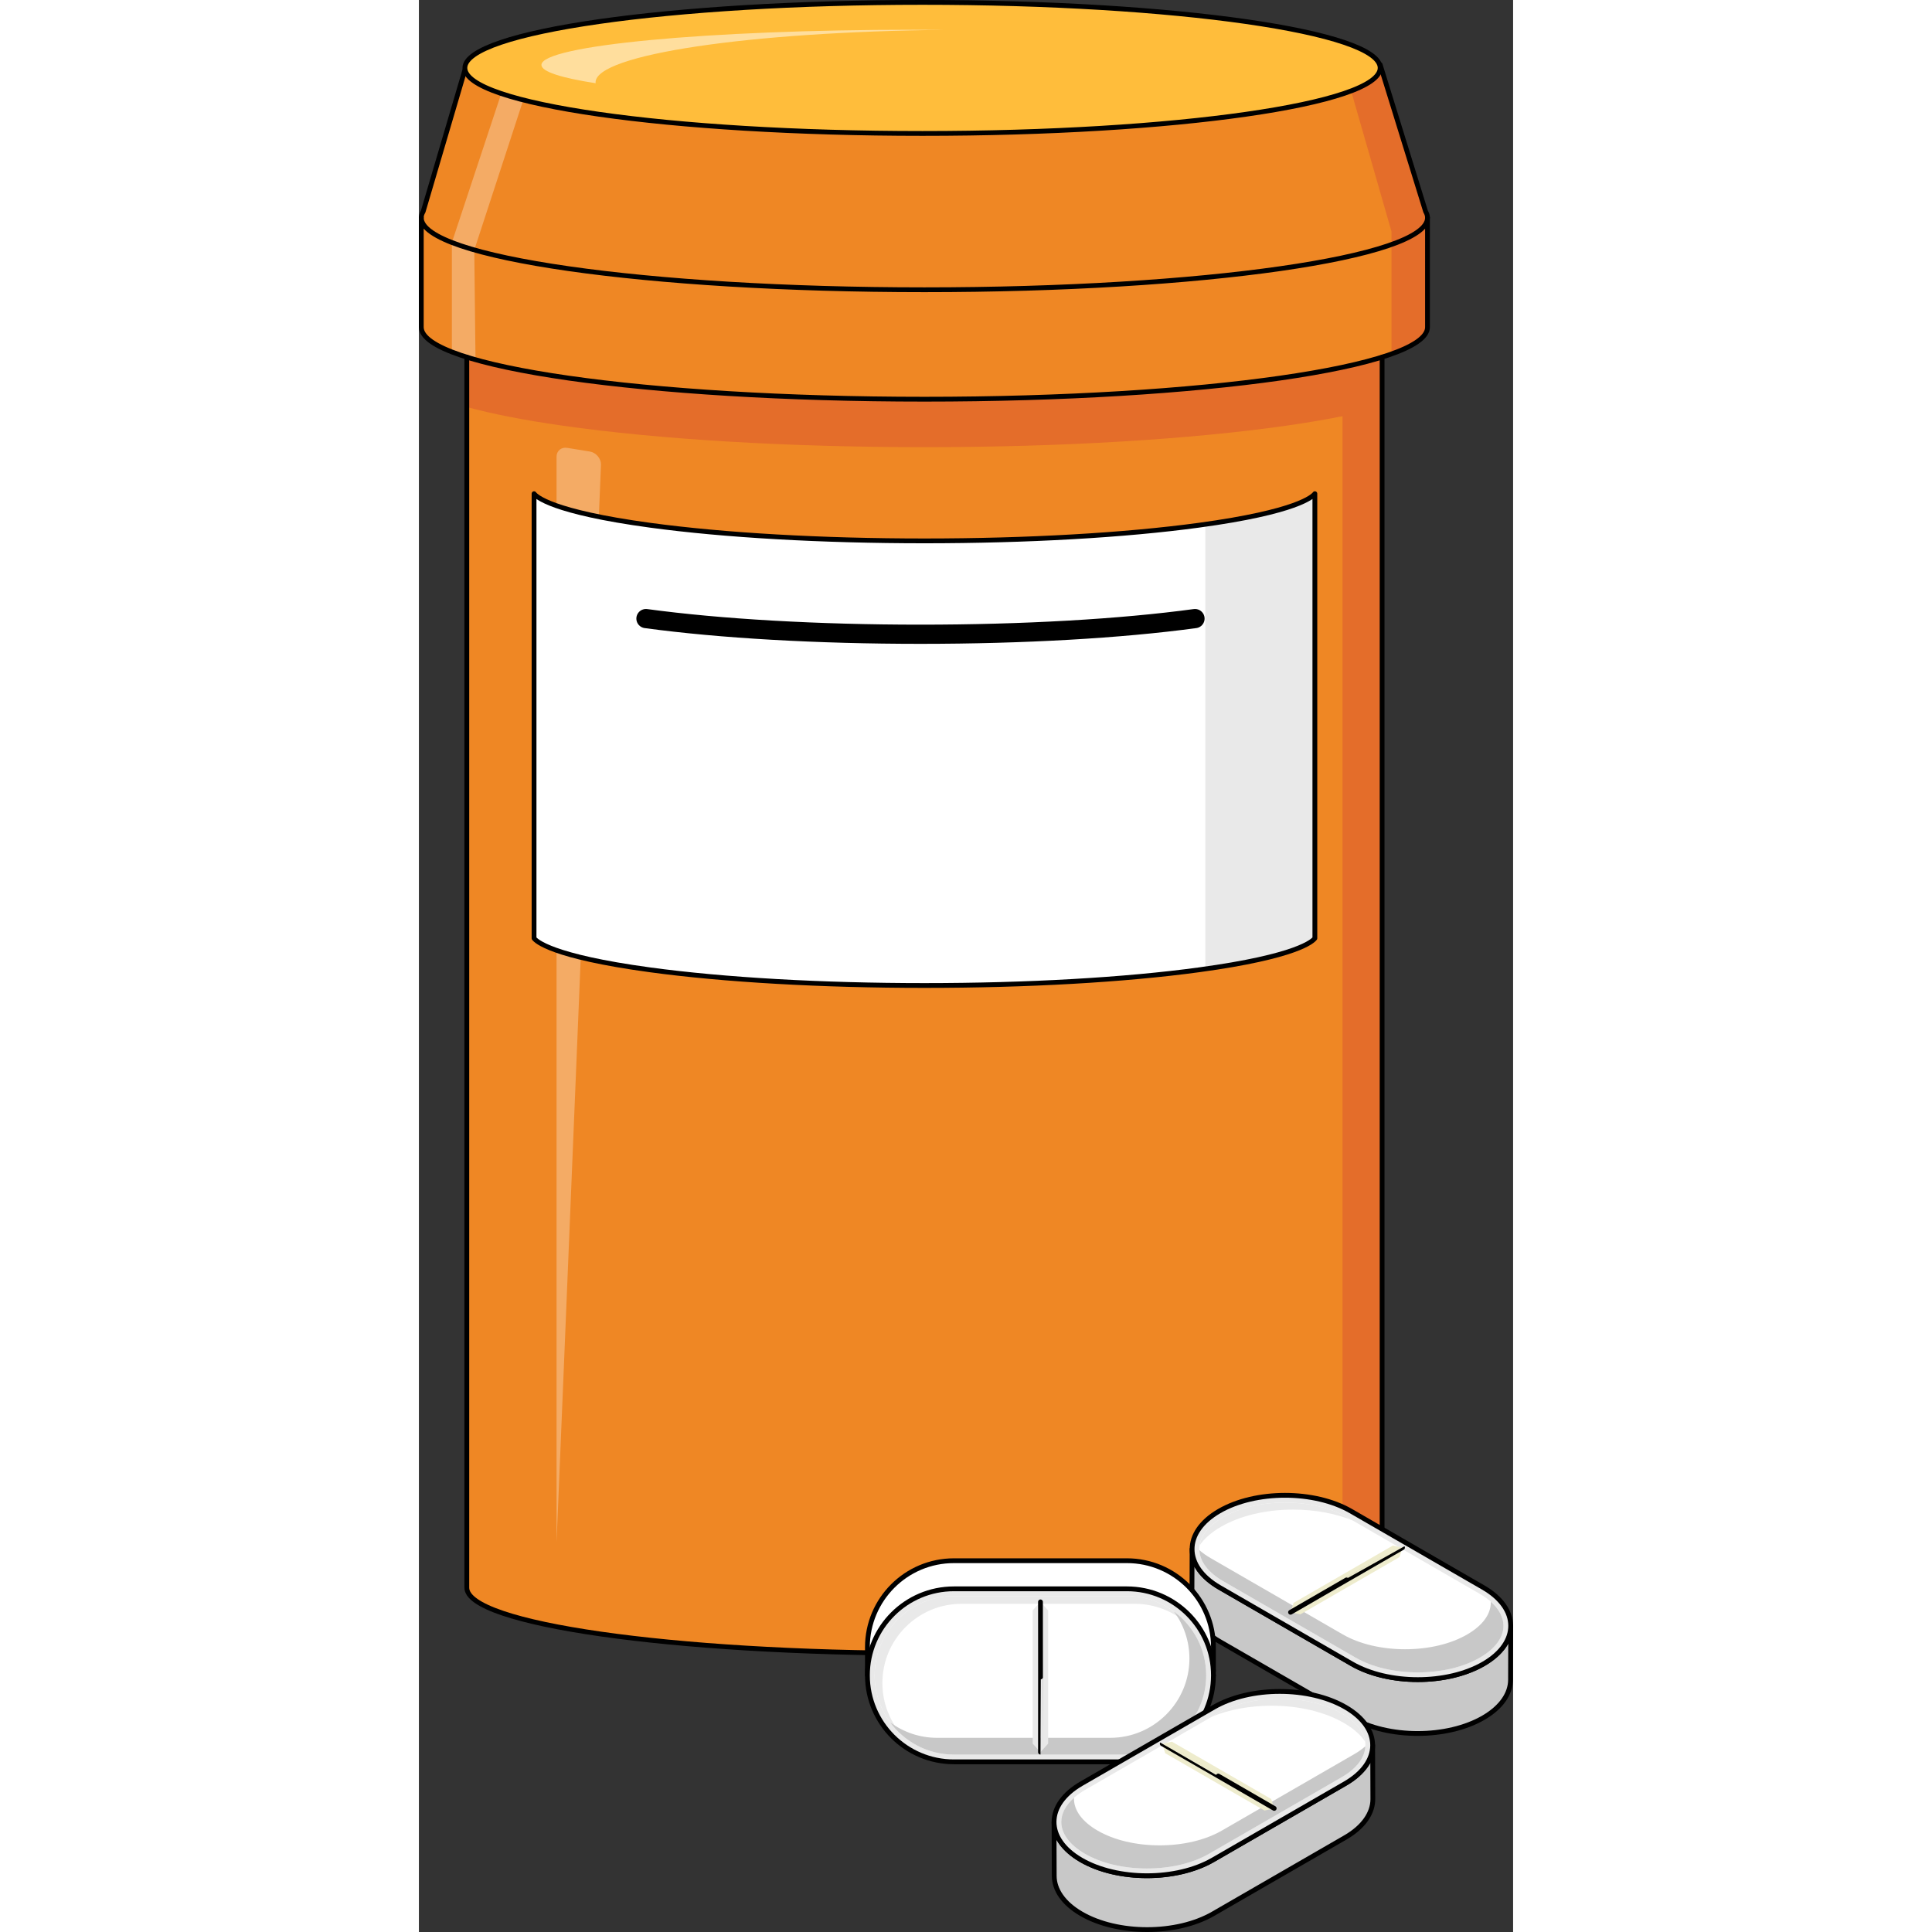 <?xml version="1.0" encoding="utf-8"?>
<!-- Created by: Science Figures, www.sciencefigures.org, Generator: Science Figures Editor -->
<!DOCTYPE svg PUBLIC "-//W3C//DTD SVG 1.1//EN" "http://www.w3.org/Graphics/SVG/1.1/DTD/svg11.dtd">
<svg version="1.1" xmlns="http://www.w3.org/2000/svg" xmlns:xlink="http://www.w3.org/1999/xlink" 
	 width="800px" height="800px" viewBox="0 0 228.076 402.705" enable-background="new 0 0 228.076 402.705"
	 xml:space="preserve">
<rect x="0" y="0" width="228.076" height="402.705" fill="#333333" stroke="none"/>
<g id="Layer_3">
</g>
<g id="Layer_2">
</g>
<g id="Layer_4">
	<g>
		<path fill="#EF8724" d="M9.987,330.94c0,7.543,42.708,13.658,95.391,13.658c52.683,0,95.39-6.115,95.39-13.658V69.024H9.987
			V330.94z"/>
		<path opacity="0.4" fill="#D54732" d="M9.987,69.024v15.82c5.316,1.44,11.949,2.737,19.822,3.864
			c20.262,2.901,47.099,4.499,75.568,4.499c28.47,0,55.307-1.598,75.569-4.499c4.22-0.604,8.071-1.259,11.567-1.956v249.752
			c5.302-1.7,8.253-3.583,8.253-5.564V84.846v-3.729V69.024H9.987z"/>
		<path fill="#EF8724" d="M105.378,27.815c-52.683,0-95.391-6.115-95.391-13.658L0.905,44.086c-0.256,0.427-0.393,0.86-0.393,1.297
			c0,8.292,46.949,15.015,104.865,15.015s104.867-6.723,104.867-15.015c0-0.437-0.138-0.87-0.394-1.297l-9.084-29.929l0,0
			C200.767,21.7,158.06,27.815,105.378,27.815z"/>
		<path fill="#EF8724" d="M0.5,45.383v22.812c0,8.291,46.949,15.014,104.865,15.014s104.867-6.723,104.867-15.014V45.383h-48.047
			v10.19c-16.373-1.515-35.879-2.395-56.82-2.395s-40.447,0.88-56.82,2.395v-10.19H0.5z"/>
		<polygon opacity="0.3" fill="#FFFFFF" points="17.163,19.502 6.872,50.55 11.546,52.097 21.759,20.838 		"/>
		<polygon opacity="0.3" fill="#FFFFFF" points="6.872,50.55 6.872,73.354 11.8,74.98 11.546,52.097 		"/>
		<path opacity="0.4" fill="#D54732" d="M202.728,48.264v2.709c4.846-1.728,7.517-3.613,7.517-5.59c0-0.437-0.138-0.87-0.394-1.297
			l-9.084-29.929c0,1.739-2.276,3.402-6.417,4.933L202.728,48.264z"/>
		<path opacity="0.4" fill="#D54732" d="M202.728,50.973v22.812c4.846-1.728,7.517-3.614,7.517-5.59V45.383
			C210.245,47.359,207.574,49.245,202.728,50.973z"/>
		<path fill="#FFFFFF" d="M162.599,109.475c-15.493,2.106-35.814,3.267-57.221,3.267c-21.404,0-41.727-1.16-57.221-3.267
			c-20.52-2.788-23.73-5.987-24.154-6.572v92.677c0.424,0.586,3.635,3.783,24.154,6.57c15.494,2.107,35.816,3.267,57.221,3.267
			c21.406,0,41.728-1.159,57.221-3.267c20.521-2.787,23.731-5.984,24.156-6.57v-92.677
			C186.33,103.487,183.12,106.687,162.599,109.475z"/>
		<path fill="#E9E9E9" d="M186.755,195.579v-92.677c-0.416,0.573-3.498,3.644-22.829,6.388v92.676
			C183.257,199.223,186.339,196.151,186.755,195.579z"/>
		<path fill="none" stroke="#000000" stroke-linecap="round" stroke-linejoin="round" stroke-miterlimit="10" d="M105.365,60.397
			C47.449,60.397,0.5,53.675,0.5,45.383v22.812c0,8.291,46.949,15.014,104.865,15.014s104.867-6.723,104.867-15.014V45.383
			C210.232,53.675,163.281,60.397,105.365,60.397z"/>
		<path fill="none" stroke="#000000" stroke-linecap="round" stroke-linejoin="round" stroke-miterlimit="10" d="M210.232,45.383
			c0-0.437-0.138-0.87-0.394-1.297l-9.477-30.62"/>
		<path fill="none" stroke="#000000" stroke-linecap="round" stroke-linejoin="round" stroke-miterlimit="10" d="M9.585,14.582
			L0.893,44.086C0.637,44.513,0.5,44.946,0.5,45.383"/>
		<path fill="none" stroke="#000000" stroke-linecap="round" stroke-linejoin="round" stroke-miterlimit="10" d="M9.987,74.438
			V330.94c0,7.543,42.708,13.658,95.391,13.658c52.683,0,95.39-6.115,95.39-13.658V74.438"/>
		<path opacity="0.3" fill="#FFFFFF" d="M35.689,94.128c1.252,0.232,2.268,1.434,2.268,2.688c0,0-9.267,225.826-9.267,224.574V95.21
			c0-1.254,1.016-2.081,2.268-1.85L35.689,94.128z"/>
		<path fill="none" stroke="#000000" stroke-linecap="round" stroke-linejoin="round" stroke-miterlimit="10" d="M162.599,109.475
			c-15.493,2.106-35.814,3.267-57.221,3.267c-21.404,0-41.727-1.16-57.221-3.267c-20.52-2.788-23.73-5.987-24.154-6.572v92.677
			c0.424,0.586,3.635,3.783,24.154,6.57c15.494,2.107,35.816,3.267,57.221,3.267c21.406,0,41.728-1.159,57.221-3.267
			c20.521-2.787,23.731-5.984,24.156-6.57v-92.677C186.33,103.487,183.12,106.687,162.599,109.475z"/>
		<path fill="#FFBD3B" stroke="#000000" stroke-miterlimit="10" d="M200.362,14.159c0,7.542-42.707,13.656-95.389,13.656
			S9.585,21.701,9.585,14.159C9.585,6.614,52.292,0.5,104.974,0.5S200.362,6.614,200.362,14.159z"/>
		<path opacity="0.5" fill="#FFFFFF" d="M36.823,17.165c0-5.804,32.162-10.552,72.86-10.938c-2.191-0.018-4.402-0.028-6.641-0.028
			c-42.802,0-77.5,3.283-77.5,7.334c0,1.397,4.138,2.704,11.313,3.815C36.849,17.287,36.823,17.227,36.823,17.165z"/>
		<g>
			<g id="changecolor_18_">
				<g enable-background="new    ">
					<path fill="#C8C8C8" d="M221.932,346.804c-7.561,4.395-19.862,4.393-27.471,0l-27.562-15.914
						c-3.83-2.211-5.743-5.113-5.734-8.011l-0.038,11.229c-0.008,2.897,1.905,5.8,5.734,8.011l27.563,15.914
						c7.607,4.391,19.91,4.395,27.47,0c3.756-2.184,5.636-5.039,5.644-7.9l0.038-11.229
						C227.568,341.763,225.688,344.62,221.932,346.804z"/>
					<path fill="none" stroke="#000000" stroke-linecap="round" stroke-linejoin="round" stroke-miterlimit="10" d="
						M221.932,346.804c-7.561,4.395-19.862,4.393-27.471,0l-27.562-15.914c-3.83-2.211-5.743-5.113-5.734-8.011l-0.038,11.229
						c-0.008,2.897,1.905,5.8,5.734,8.011l27.563,15.914c7.607,4.391,19.91,4.395,27.47,0c3.756-2.184,5.636-5.039,5.644-7.9
						l0.038-11.229C227.568,341.763,225.688,344.62,221.932,346.804z"/>
					<g>
						<path fill="#E9E9E9" d="M221.843,330.894c7.607,4.391,7.65,11.517,0.088,15.91c-7.561,4.395-19.862,4.393-27.471,0
							l-27.562-15.914c-7.61-4.393-7.65-11.518-0.089-15.912c7.56-4.394,19.858-4.394,27.47,0L221.843,330.894z"/>
						<path fill="#FFFFFF" d="M208.215,348.591c-4.928,0-9.545-1.098-13-3.093l-27.563-15.913c-3.208-1.853-4.978-4.225-4.98-6.68
							c-0.004-2.434,1.734-4.788,4.895-6.623c3.431-1.994,8.033-3.092,12.96-3.092s9.543,1.098,12.999,3.094l27.563,15.914
							c3.207,1.852,4.976,4.223,4.979,6.679c0.004,2.435-1.734,4.788-4.894,6.624C217.745,347.493,213.143,348.591,208.215,348.591z
							"/>
						<path fill="#E9E9E9" d="M167.149,318.26c3.995-2.321,9.351-3.599,15.086-3.599c4.539,0,8.847,0.803,12.442,2.287l-1.151-0.664
							c-3.456-1.996-8.072-3.094-12.999-3.094s-9.529,1.098-12.96,3.092c-2.818,1.637-4.502,3.687-4.832,5.838
							C163.699,320.714,165.186,319.401,167.149,318.26z"/>
						<path fill="#C8C8C8" d="M223.412,333.848c0.003,0.067,0.009,0.136,0.009,0.204c0.003,2.436-1.735,4.788-4.893,6.623
							c-3.431,1.992-8.031,3.092-12.96,3.092c-4.928,0-9.545-1.1-13-3.095l-27.563-15.913c-0.89-0.514-1.663-1.066-2.323-1.65
							c0.097,2.383,1.852,4.676,4.971,6.477l27.563,15.913c3.455,1.995,8.072,3.093,13,3.093s9.529-1.098,12.96-3.09
							c3.159-1.836,4.897-4.189,4.894-6.624C226.066,337.102,225.135,335.371,223.412,333.848z"/>
					</g>
					<g>
						<path fill="none" stroke="#000000" stroke-linecap="round" stroke-linejoin="round" stroke-miterlimit="10" d="
							M221.843,330.894c7.607,4.391,7.65,11.517,0.088,15.91c-7.561,4.395-19.862,4.393-27.471,0l-27.562-15.914
							c-7.61-4.393-7.65-11.518-0.089-15.912c7.56-4.394,19.858-4.394,27.47,0L221.843,330.894z"/>
					</g>
				</g>
			</g>
			<g>
				<g>
					<polygon fill="#EEECCD" points="183.71,336.507 181.697,336.083 205.034,322.608 204.396,324.564 					"/>
					<polygon fill="#EEECCD" points="203.005,322.157 205.019,322.583 181.682,336.056 182.322,334.101 					"/>
				</g>
				<path fill="none" stroke="#000000" stroke-linecap="round" stroke-linejoin="round" stroke-miterlimit="10" d="M181.686,336.061
					c0,0,23.326-13.489,23.336-13.474"/>
			</g>
		</g>
		<g>
			
				<path id="changecolor_89_" fill="#FFFFFF" stroke="#000000" stroke-linecap="round" stroke-linejoin="round" stroke-miterlimit="10" d="
				M147.582,325.313l-36.063,0.001c-9.958-0.001-18.03,8.071-18.03,18.029s0,3.65,0,5.861h72.125c0-4.66-0.001,4.097,0-5.861
				C165.613,333.386,157.539,325.313,147.582,325.313z"/>
			<path id="changecolor_88_" fill="#E9E9E9" d="M147.582,331.173l-36.063,0.001c-9.958-0.001-18.03,8.072-18.03,18.031
				s8.071,18.029,18.029,18.029h36.063c9.957,0,18.031-8.072,18.032-18.029C165.613,339.246,157.539,331.173,147.582,331.173z"/>
			<path fill="#FFFFFF" d="M111.519,365.729c-9.11,0-16.522-7.414-16.522-16.523c0-4.414,1.719-8.563,4.84-11.684
				c3.121-3.121,7.27-4.84,11.683-4.84h36.063c9.111,0,16.524,7.412,16.524,16.523c0,9.109-7.413,16.523-16.524,16.523H111.519z"/>
			<path fill="#E9E9E9" d="M96.611,350.818c0-4.413,1.719-8.563,4.84-11.683c3.121-3.121,7.27-4.839,11.683-4.839l36.063-0.002
				c4.146,0,7.938,1.539,10.841,4.07c-3.031-3.479-7.49-5.684-12.456-5.684h-36.063c-4.413,0-8.562,1.719-11.683,4.84
				c-3.121,3.121-4.84,7.27-4.84,11.684c0,4.964,2.205,9.422,5.682,12.453C98.149,358.756,96.611,354.963,96.611,350.818z"/>
			<path fill="#C8C8C8" d="M157.38,335.91c2.027,2.743,3.229,6.131,3.229,9.798c-0.001,9.11-7.414,16.524-16.524,16.524h-36.063
				c-3.666,0-7.055-1.203-9.797-3.229c3.012,4.076,7.849,6.726,13.293,6.726h36.063c9.111,0,16.524-7.414,16.524-16.523
				C164.106,343.759,161.457,338.921,157.38,335.91z"/>
			
				<path id="changecolor_87_" fill="none" stroke="#000000" stroke-linecap="round" stroke-linejoin="round" stroke-miterlimit="10" d="
				M147.582,331.173l-36.063,0.001c-9.958-0.001-18.03,8.072-18.03,18.031s8.071,18.029,18.029,18.029h36.063
				c9.957,0,18.031-8.072,18.032-18.029C165.613,339.246,157.539,331.173,147.582,331.173z"/>
			<g>
				<polygon fill="#E9E9E9" points="127.937,335.675 129.534,333.896 129.534,365.211 127.937,363.432 				"/>
				<polygon fill="#E9E9E9" points="131.166,363.432 129.57,365.211 129.57,333.896 131.166,335.676 				"/>
			</g>
			<path fill="none" stroke="#000000" stroke-linecap="round" stroke-linejoin="round" stroke-miterlimit="10" d="M129.563,333.896
				c0,0,0.022,31.315,0,31.315"/>
		</g>
		<g>
			<g id="changecolor_81_">
				<g enable-background="new    ">
					<path fill="#C8C8C8" d="M138.033,387.681c7.561,4.396,19.862,4.393,27.47,0l27.563-15.912c3.829-2.212,5.743-5.113,5.734-8.012
						l0.039,11.229c0.008,2.898-1.905,5.8-5.734,8.012l-27.563,15.913c-7.607,4.392-19.91,4.395-27.47,0
						c-3.755-2.184-5.636-5.041-5.644-7.9l-0.037-11.229C132.397,382.641,134.276,385.498,138.033,387.681z"/>
					<path fill="none" stroke="#000000" stroke-linecap="round" stroke-linejoin="round" stroke-miterlimit="10" d="
						M138.033,387.681c7.561,4.396,19.862,4.393,27.47,0l27.563-15.912c3.829-2.212,5.743-5.113,5.734-8.012l0.039,11.229
						c0.008,2.898-1.905,5.8-5.734,8.012l-27.563,15.913c-7.607,4.392-19.91,4.395-27.47,0c-3.755-2.184-5.636-5.041-5.644-7.9
						l-0.037-11.229C132.397,382.641,134.276,385.498,138.033,387.681z"/>
					<g>
						<path fill="#E9E9E9" d="M138.122,371.77c-7.607,4.393-7.65,11.519-0.088,15.911c7.561,4.396,19.862,4.393,27.47,0
							l27.563-15.912c7.61-4.394,7.65-11.519,0.089-15.912c-7.561-4.394-19.859-4.394-27.47,0L138.122,371.77z"/>
						<path fill="#FFFFFF" d="M151.749,389.469c4.929,0,9.546-1.099,13-3.093l27.563-15.913c3.208-1.852,4.978-4.225,4.98-6.681
							c0.003-2.433-1.734-4.786-4.894-6.622c-3.431-1.994-8.033-3.091-12.96-3.091c-4.928,0-9.544,1.098-12.999,3.092
							l-27.564,15.915c-3.208,1.85-4.976,4.224-4.979,6.679c-0.004,2.436,1.734,4.786,4.894,6.624
							C142.22,388.371,146.821,389.469,151.749,389.469z"/>
						<path fill="#E9E9E9" d="M192.815,359.138c-3.994-2.321-9.351-3.599-15.086-3.599c-4.538,0-8.846,0.803-12.442,2.287
							l1.152-0.665c3.455-1.994,8.071-3.092,12.999-3.092c4.927,0,9.529,1.097,12.96,3.091c2.818,1.638,4.501,3.686,4.832,5.838
							C196.266,361.592,194.779,360.277,192.815,359.138z"/>
						<path fill="#C8C8C8" d="M136.554,374.725c-0.003,0.068-0.01,0.137-0.01,0.205c-0.004,2.435,1.734,4.789,4.893,6.623
							c3.431,1.992,8.032,3.09,12.959,3.09c4.929,0,9.545-1.098,13.001-3.093l27.563-15.912c0.89-0.515,1.662-1.067,2.323-1.651
							c-0.098,2.383-1.852,4.675-4.971,6.477l-27.563,15.913c-3.454,1.994-8.071,3.093-13,3.093c-4.928,0-9.529-1.098-12.959-3.09
							c-3.159-1.838-4.897-4.188-4.894-6.624C133.899,377.98,134.83,376.25,136.554,374.725z"/>
					</g>
					<g>
						<path fill="none" stroke="#000000" stroke-linecap="round" stroke-linejoin="round" stroke-miterlimit="10" d="
							M138.122,371.77c-7.607,4.393-7.65,11.519-0.088,15.911c7.561,4.396,19.862,4.393,27.47,0l27.563-15.912
							c7.61-4.394,7.65-11.519,0.089-15.912c-7.561-4.394-19.859-4.394-27.47,0L138.122,371.77z"/>
					</g>
				</g>
			</g>
			<g>
				<g>
					<polygon fill="#EEECCD" points="176.254,377.385 178.268,376.961 154.931,363.486 155.569,365.443 					"/>
					<polygon fill="#EEECCD" points="156.959,363.036 154.946,363.461 178.282,376.934 177.644,374.979 					"/>
				</g>
				<path fill="none" stroke="#000000" stroke-linecap="round" stroke-linejoin="round" stroke-miterlimit="10" d="M178.279,376.938
					c0,0-23.327-13.489-23.336-13.473"/>
			</g>
		</g>
		<path fill="none" stroke="#000000" stroke-width="4" stroke-linecap="round" stroke-linejoin="round" stroke-miterlimit="10" d="
			M161.77,128.937c-15.493,2.107-35.814,3.266-57.221,3.266c-21.404,0-41.727-1.158-57.221-3.266"/>
	</g>
</g>
</svg>